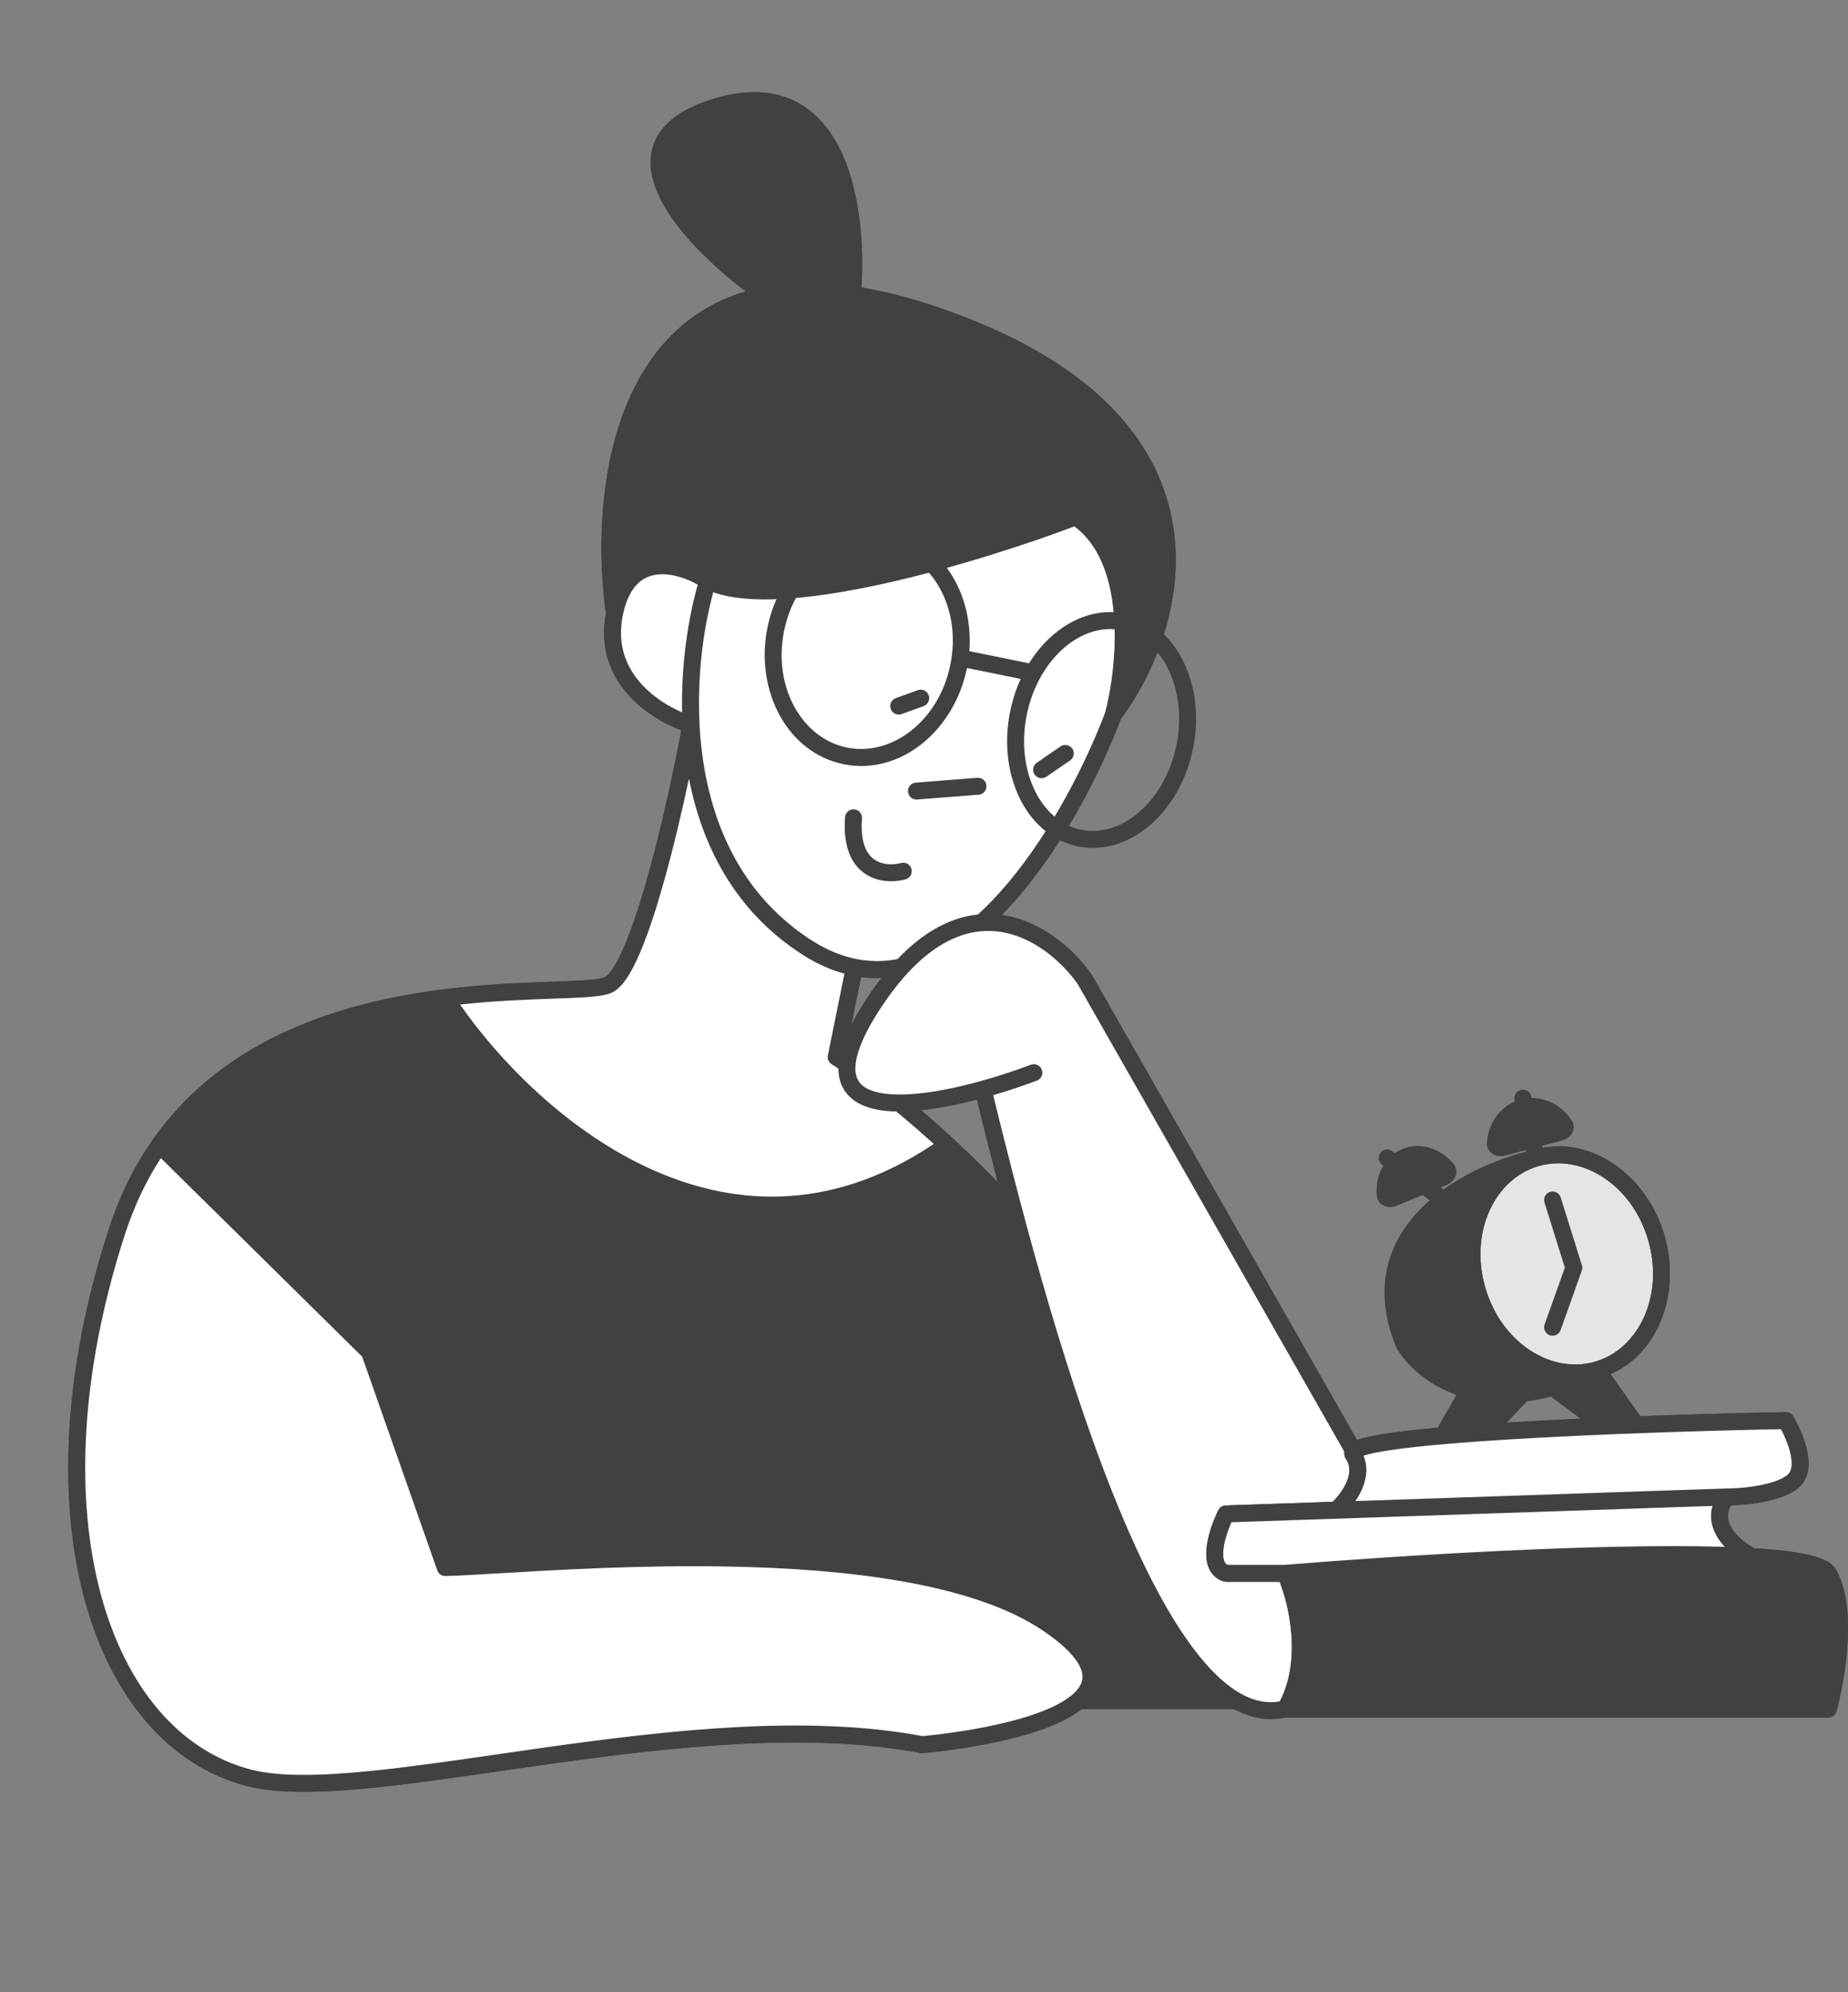 <?xml version="1.0" encoding="UTF-8"?> <svg xmlns="http://www.w3.org/2000/svg" width="90" height="97" viewBox="0 0 90 97" fill="none"><rect x="0" y="0" width="90" height="97" fill="#808080" stroke="none"/> <path d="M80.668 60.277C79.847 57.427 77.226 55.681 74.814 56.376C72.402 57.071 71.113 59.944 71.935 62.794C72.756 65.644 75.377 67.39 77.788 66.695C80.2 66 81.489 63.126 80.668 60.277Z" fill="#E5E5E5"></path> <path fill-rule="evenodd" clip-rule="evenodd" d="M72.333 62.68C73.11 65.375 75.543 66.913 77.675 66.298C79.808 65.683 81.049 63.086 80.272 60.391C79.496 57.696 77.063 56.158 74.93 56.773C72.797 57.388 71.556 59.985 72.333 62.68ZM77.904 67.092C75.214 67.868 72.405 65.913 71.539 62.908C70.673 59.904 72.011 56.754 74.701 55.979C77.391 55.203 80.2 57.158 81.066 60.162C81.932 63.166 80.595 66.317 77.904 67.092Z" fill="#404143"></path> <path d="M52.382 25.166C55.358 27.119 54.846 32.411 54.218 34.813C57.498 30.42 60.351 20.375 45.522 15.343C44.06 14.847 42.726 14.523 41.508 14.347C39.905 14.117 38.505 14.145 37.286 14.38C30.037 15.782 29.169 24.526 29.925 29.884C30.582 26.645 33.227 27.462 34.467 28.276C37.833 29.971 47.812 26.909 52.382 25.166Z" fill="#404143"></path> <path d="M34.936 5.186C28.838 6.983 33.962 12.065 37.286 14.38C38.505 14.145 39.905 14.117 41.508 14.347C41.858 10.544 41.034 3.388 34.936 5.186Z" fill="#404143"></path> <path d="M21.686 76.32C26.094 76.203 44.031 74.277 51.067 79.077C53.473 80.719 53.512 81.923 52.522 82.797L63.012 82.797C63.673 79.795 54.102 65.572 49.235 58.836C48.173 57.688 47.129 56.654 46.14 55.74C35.286 63.441 25.315 54.172 21.686 48.574C16.944 49.167 11.226 50.801 7.769 55.74L17.995 65.825L21.686 76.32Z" fill="#404143"></path> <path fill-rule="evenodd" clip-rule="evenodd" d="M38.396 5.691C37.583 5.273 36.502 5.155 35.053 5.582C33.581 6.016 32.899 6.616 32.644 7.217C32.389 7.817 32.503 8.554 32.944 9.397C33.806 11.043 35.76 12.791 37.382 13.943C38.496 13.747 39.741 13.717 41.13 13.881C41.247 12.05 41.081 9.638 40.264 7.837C39.826 6.87 39.217 6.113 38.396 5.691ZM41.951 13.998C42.08 12.088 41.921 9.491 41.017 7.495C40.53 6.422 39.812 5.49 38.774 4.956C37.729 4.419 36.42 4.317 34.82 4.789C33.243 5.254 32.279 5.963 31.884 6.893C31.488 7.824 31.72 8.839 32.212 9.78C33.057 11.394 34.788 13.022 36.322 14.189C33.061 15.145 31.188 17.642 30.213 20.515C29.166 23.6 29.133 27.161 29.507 29.872C29.177 31.61 29.785 32.953 30.672 33.908C31.436 34.73 32.408 35.269 33.182 35.555C32.816 37.505 32.218 40.287 31.536 42.71C31.173 43.997 30.79 45.172 30.409 46.062C30.218 46.508 30.034 46.871 29.858 47.137C29.675 47.417 29.535 47.539 29.455 47.578C29.413 47.598 29.324 47.626 29.168 47.652C29.017 47.678 28.827 47.699 28.597 47.717C28.149 47.752 27.582 47.772 26.907 47.796L26.84 47.798C25.439 47.848 23.623 47.916 21.635 48.164C16.859 48.762 10.991 50.417 7.431 55.503C6.567 56.738 5.843 58.169 5.304 59.829C3.037 66.808 2.825 73.069 4.114 77.846C5.401 82.62 8.208 85.959 12 86.95C13.52 87.347 15.655 87.292 18.123 87.045C20.017 86.855 22.148 86.547 24.399 86.222C25.092 86.121 25.797 86.019 26.511 85.918C32.593 85.06 39.285 84.293 44.823 85.348C44.859 85.355 44.897 85.357 44.933 85.354L44.9 84.942C44.933 85.354 44.934 85.354 44.934 85.354L44.934 85.354L44.935 85.353L44.938 85.353L44.952 85.352L45.002 85.348C45.045 85.344 45.109 85.338 45.19 85.33C45.353 85.314 45.587 85.289 45.874 85.254C46.446 85.183 47.23 85.072 48.076 84.906C48.921 84.741 49.835 84.522 50.664 84.233C51.424 83.968 52.145 83.635 52.673 83.211L63.012 83.211C63.206 83.211 63.374 83.076 63.416 82.886C63.523 82.401 63.416 81.762 63.205 81.063C62.989 80.346 62.641 79.497 62.196 78.558C61.307 76.677 60.012 74.393 58.549 72.001C55.624 67.216 52.008 61.967 49.57 58.594C49.56 58.58 49.55 58.567 49.538 58.555C48.469 57.399 47.417 56.358 46.42 55.437C44.332 53.507 42.476 52.099 41.184 51.269L41.935 47.567C44.93 47.961 47.606 46.033 49.72 43.522C51.929 40.898 53.631 37.519 54.584 35.013C56.254 32.755 57.822 29.054 57.067 25.237C56.299 21.357 53.158 17.498 45.655 14.952C44.324 14.5 43.091 14.187 41.951 13.998ZM55.009 32.769C56.076 30.713 56.785 28.068 56.256 25.398C55.564 21.9 52.716 18.22 45.39 15.734C43.948 15.245 42.638 14.927 41.45 14.756C39.885 14.531 38.532 14.56 37.365 14.786C33.929 15.45 31.992 17.844 30.995 20.781C30.189 23.154 30.012 25.855 30.166 28.193C30.253 28.072 30.345 27.962 30.443 27.862C30.878 27.419 31.401 27.208 31.933 27.149C32.956 27.037 34.013 27.489 34.673 27.917C35.415 28.282 36.572 28.412 38.023 28.337C39.471 28.263 41.152 27.99 42.884 27.607C46.346 26.84 49.964 25.646 52.235 24.78C52.359 24.733 52.498 24.748 52.609 24.82C54.256 25.901 54.894 27.873 55.063 29.784C55.154 30.805 55.114 31.839 55.009 32.769ZM33.981 28.464C33.417 28.149 32.679 27.898 32.023 27.971C31.656 28.011 31.317 28.151 31.033 28.441C30.744 28.735 30.483 29.21 30.33 29.966C30.032 31.433 30.527 32.538 31.277 33.346C31.858 33.971 32.592 34.413 33.219 34.681C33.168 32.278 33.532 30.052 33.981 28.464ZM33.554 37.904C33.214 39.502 32.792 41.297 32.331 42.934C31.965 44.235 31.57 45.448 31.169 46.387C30.969 46.855 30.762 47.267 30.549 47.591C30.345 47.902 30.102 48.185 29.809 48.324C29.664 48.393 29.487 48.436 29.307 48.467C29.121 48.498 28.902 48.522 28.66 48.541C28.196 48.577 27.613 48.597 26.949 48.621L26.869 48.624C25.63 48.668 24.093 48.725 22.407 48.907C24.265 51.58 27.445 54.892 31.382 56.771C35.459 58.718 40.346 59.133 45.478 55.695C43.444 53.852 41.675 52.543 40.505 51.817C40.358 51.726 40.283 51.553 40.317 51.384L41.125 47.404C40.439 47.219 39.748 46.909 39.055 46.462C35.758 44.334 34.178 41.125 33.554 37.904ZM46.103 56.27C40.635 60.013 35.37 59.591 31.026 57.517C26.747 55.474 23.358 51.832 21.483 49.017C16.924 49.62 11.622 51.205 8.311 55.694L18.286 65.531C18.331 65.575 18.365 65.628 18.386 65.688L21.976 75.897C22.562 75.874 23.339 75.828 24.263 75.774C27.041 75.61 31.149 75.367 35.399 75.442C38.368 75.494 41.432 75.7 44.202 76.198C46.965 76.695 49.471 77.488 51.3 78.736C52.522 79.569 53.234 80.349 53.464 81.105C53.583 81.496 53.569 81.873 53.438 82.223C53.418 82.278 53.394 82.332 53.368 82.384L62.63 82.384C62.619 82.118 62.552 81.759 62.414 81.302C62.215 80.64 61.885 79.832 61.449 78.911C60.578 77.07 59.301 74.814 57.844 72.432C54.939 67.681 51.345 62.461 48.915 59.098C47.953 58.059 47.007 57.115 46.103 56.27ZM7.833 56.384C7.137 57.455 6.545 58.681 6.089 60.084C3.861 66.948 3.674 73.042 4.912 77.63C6.15 82.222 8.795 85.258 12.209 86.151C13.571 86.507 15.573 86.47 18.04 86.223C19.915 86.035 22.02 85.731 24.267 85.406C24.963 85.305 25.674 85.202 26.395 85.1C32.442 84.247 39.241 83.458 44.921 84.525L44.928 84.525C44.969 84.521 45.03 84.515 45.109 84.508C45.266 84.492 45.494 84.468 45.773 84.433C46.332 84.365 47.096 84.256 47.918 84.095C48.741 83.935 49.614 83.724 50.392 83.453C51.179 83.179 51.833 82.856 52.249 82.488C52.462 82.3 52.597 82.114 52.664 81.933C52.729 81.76 52.741 81.569 52.673 81.345C52.529 80.87 52.019 80.227 50.835 79.418C49.146 78.266 46.772 77.5 44.055 77.011C41.345 76.524 38.33 76.319 35.384 76.268C31.169 76.194 27.147 76.431 24.372 76.596C23.256 76.662 22.343 76.716 21.698 76.733C21.518 76.738 21.357 76.626 21.297 76.457L17.638 66.052L7.833 56.384ZM34.735 28.836C34.29 30.473 33.941 32.791 34.067 35.256C34.264 39.117 35.62 43.261 39.503 45.767C40.254 46.252 40.985 46.548 41.691 46.689C44.382 47.23 46.924 45.56 49.088 42.99C51.229 40.447 52.895 37.139 53.824 34.687C54.127 33.519 54.4 31.656 54.24 29.857C54.086 28.113 53.535 26.527 52.325 25.629C50.018 26.499 46.471 27.659 43.062 28.413C41.307 28.802 39.577 29.085 38.065 29.163C36.795 29.228 35.633 29.151 34.735 28.836Z" fill="#404143"></path> <path d="M39.278 46.114C35.241 43.508 33.855 39.209 33.654 35.277C32.935 39.207 31.124 47.242 29.631 47.951C28.884 48.306 25.621 48.082 21.686 48.574C25.315 54.172 35.286 63.441 46.14 55.74C43.93 53.699 41.992 52.253 40.722 51.466L41.609 47.094C40.847 46.941 40.069 46.624 39.278 46.114Z" fill="white"></path> <path d="M54.218 34.813C54.846 32.411 55.358 27.119 52.382 25.166C47.812 26.909 37.833 29.971 34.467 28.276C33.951 29.963 33.513 32.531 33.654 35.277C33.855 39.209 35.241 43.508 39.278 46.114C40.069 46.624 40.847 46.941 41.609 47.094C47.459 48.27 52.34 39.778 54.218 34.813Z" fill="white"></path> <path d="M33.654 35.277C33.513 32.531 33.951 29.963 34.467 28.276C33.227 27.462 30.582 26.645 29.925 29.884C29.268 33.123 32.137 34.829 33.654 35.277Z" fill="white"></path> <path d="M5.696 59.957C1.201 73.799 4.898 84.667 12.104 86.55C17.869 88.057 33.67 82.804 44.9 84.942C44.9 84.942 50.617 84.481 52.522 82.797C53.512 81.923 53.473 80.719 51.067 79.077C44.031 74.277 26.094 76.203 21.686 76.32L17.995 65.825L7.769 55.74C6.929 56.94 6.223 58.335 5.696 59.957Z" fill="white"></path> <path fill-rule="evenodd" clip-rule="evenodd" d="M38.396 5.691C37.583 5.273 36.502 5.155 35.053 5.582C33.581 6.016 32.899 6.616 32.644 7.217C32.389 7.817 32.503 8.554 32.944 9.397C33.806 11.043 35.76 12.791 37.382 13.943C38.496 13.747 39.741 13.717 41.13 13.881C41.247 12.05 41.081 9.638 40.264 7.837C39.826 6.87 39.217 6.113 38.396 5.691ZM41.951 13.998C42.08 12.088 41.921 9.491 41.017 7.495C40.53 6.422 39.812 5.49 38.774 4.956C37.729 4.419 36.42 4.317 34.82 4.789C33.243 5.254 32.279 5.963 31.884 6.893C31.488 7.824 31.72 8.839 32.212 9.78C33.057 11.394 34.788 13.022 36.322 14.189C33.061 15.145 31.188 17.642 30.213 20.515C29.166 23.6 29.133 27.161 29.507 29.872C29.177 31.61 29.785 32.953 30.672 33.908C31.436 34.73 32.408 35.269 33.182 35.555C32.816 37.505 32.218 40.287 31.536 42.71C31.173 43.997 30.79 45.172 30.409 46.062C30.218 46.508 30.034 46.871 29.858 47.137C29.675 47.417 29.535 47.539 29.455 47.578C29.413 47.598 29.324 47.626 29.168 47.652C29.017 47.678 28.827 47.699 28.597 47.717C28.149 47.752 27.582 47.772 26.907 47.796L26.84 47.798C25.439 47.848 23.623 47.916 21.635 48.164C16.859 48.762 10.991 50.417 7.431 55.503C6.567 56.738 5.843 58.169 5.304 59.829C3.037 66.808 2.825 73.069 4.114 77.846C5.401 82.62 8.208 85.959 12 86.95C13.52 87.347 15.655 87.292 18.123 87.045C20.017 86.855 22.148 86.547 24.399 86.222C25.092 86.121 25.797 86.019 26.511 85.918C32.593 85.06 39.285 84.293 44.823 85.348C44.859 85.355 44.897 85.357 44.933 85.354L44.9 84.942C44.933 85.354 44.934 85.354 44.934 85.354L44.934 85.354L44.935 85.353L44.938 85.353L44.952 85.352L45.002 85.348C45.045 85.344 45.109 85.338 45.19 85.33C45.353 85.314 45.587 85.289 45.874 85.254C46.446 85.183 47.23 85.072 48.076 84.906C48.921 84.741 49.835 84.522 50.664 84.233C51.424 83.968 52.145 83.635 52.673 83.211L63.012 83.211C63.206 83.211 63.374 83.076 63.416 82.886C63.523 82.401 63.416 81.762 63.205 81.063C62.989 80.346 62.641 79.497 62.196 78.558C61.307 76.677 60.012 74.393 58.549 72.001C55.624 67.216 52.008 61.967 49.57 58.594C49.56 58.58 49.55 58.567 49.538 58.555C48.469 57.399 47.417 56.358 46.42 55.437C44.332 53.507 42.476 52.099 41.184 51.269L41.935 47.567C44.93 47.961 47.606 46.033 49.72 43.522C51.929 40.898 53.631 37.519 54.584 35.013C56.254 32.755 57.822 29.054 57.067 25.237C56.299 21.357 53.158 17.498 45.655 14.952C44.324 14.5 43.091 14.187 41.951 13.998ZM55.009 32.769C56.076 30.713 56.785 28.068 56.256 25.398C55.564 21.9 52.716 18.22 45.39 15.734C43.948 15.245 42.638 14.927 41.45 14.756C39.885 14.531 38.532 14.56 37.365 14.786C33.929 15.45 31.992 17.844 30.995 20.781C30.189 23.154 30.012 25.855 30.166 28.193C30.253 28.072 30.345 27.962 30.443 27.862C30.878 27.419 31.401 27.208 31.933 27.149C32.956 27.037 34.013 27.489 34.673 27.917C35.415 28.282 36.572 28.412 38.023 28.337C39.471 28.263 41.152 27.99 42.884 27.607C46.346 26.84 49.964 25.646 52.235 24.78C52.359 24.733 52.498 24.748 52.609 24.82C54.256 25.901 54.894 27.873 55.063 29.784C55.154 30.805 55.114 31.839 55.009 32.769ZM33.981 28.464C33.417 28.149 32.679 27.898 32.023 27.971C31.656 28.011 31.317 28.151 31.033 28.441C30.744 28.735 30.483 29.21 30.33 29.966C30.032 31.433 30.527 32.538 31.277 33.346C31.858 33.971 32.592 34.413 33.219 34.681C33.168 32.278 33.532 30.052 33.981 28.464ZM33.554 37.904C33.214 39.502 32.792 41.297 32.331 42.934C31.965 44.235 31.57 45.448 31.169 46.387C30.969 46.855 30.762 47.267 30.549 47.591C30.345 47.902 30.102 48.185 29.809 48.324C29.664 48.393 29.487 48.436 29.307 48.467C29.121 48.498 28.902 48.522 28.66 48.541C28.196 48.577 27.613 48.597 26.949 48.621L26.869 48.624C25.63 48.668 24.093 48.725 22.407 48.907C24.265 51.58 27.445 54.892 31.382 56.771C35.459 58.718 40.346 59.133 45.478 55.695C43.444 53.852 41.675 52.543 40.505 51.817C40.358 51.726 40.283 51.553 40.317 51.384L41.125 47.404C40.439 47.219 39.748 46.909 39.055 46.462C35.758 44.334 34.178 41.125 33.554 37.904ZM46.103 56.27C40.635 60.013 35.37 59.591 31.026 57.517C26.747 55.474 23.358 51.832 21.483 49.017C16.924 49.62 11.622 51.205 8.311 55.694L18.286 65.531C18.331 65.575 18.365 65.628 18.386 65.688L21.976 75.897C22.562 75.874 23.339 75.828 24.263 75.774C27.041 75.61 31.149 75.367 35.399 75.442C38.368 75.494 41.432 75.7 44.202 76.198C46.965 76.695 49.471 77.488 51.3 78.736C52.522 79.569 53.234 80.349 53.464 81.105C53.583 81.496 53.569 81.873 53.438 82.223C53.418 82.278 53.394 82.332 53.368 82.384L62.63 82.384C62.619 82.118 62.552 81.759 62.414 81.302C62.215 80.64 61.885 79.832 61.449 78.911C60.578 77.07 59.301 74.814 57.844 72.432C54.939 67.681 51.345 62.461 48.915 59.098C47.953 58.059 47.007 57.115 46.103 56.27ZM7.833 56.384C7.137 57.455 6.545 58.681 6.089 60.084C3.861 66.948 3.674 73.042 4.912 77.63C6.15 82.222 8.795 85.258 12.209 86.151C13.571 86.507 15.573 86.47 18.04 86.223C19.915 86.035 22.02 85.731 24.267 85.406C24.963 85.305 25.674 85.202 26.395 85.1C32.442 84.247 39.241 83.458 44.921 84.525L44.928 84.525C44.969 84.521 45.03 84.515 45.109 84.508C45.266 84.492 45.494 84.468 45.773 84.433C46.332 84.365 47.096 84.256 47.918 84.095C48.741 83.935 49.614 83.724 50.392 83.453C51.179 83.179 51.833 82.856 52.249 82.488C52.462 82.3 52.597 82.114 52.664 81.933C52.729 81.76 52.741 81.569 52.673 81.345C52.529 80.87 52.019 80.227 50.835 79.418C49.146 78.266 46.772 77.5 44.055 77.011C41.345 76.524 38.33 76.319 35.384 76.268C31.169 76.194 27.147 76.431 24.372 76.596C23.256 76.662 22.343 76.716 21.698 76.733C21.518 76.738 21.357 76.626 21.297 76.457L17.638 66.052L7.833 56.384ZM34.735 28.836C34.29 30.473 33.941 32.791 34.067 35.256C34.264 39.117 35.62 43.261 39.503 45.767C40.254 46.252 40.985 46.548 41.691 46.689C44.382 47.23 46.924 45.56 49.088 42.99C51.229 40.447 52.895 37.139 53.824 34.687C54.127 33.519 54.4 31.656 54.24 29.857C54.086 28.113 53.535 26.527 52.325 25.629C50.018 26.499 46.471 27.659 43.062 28.413C41.307 28.802 39.577 29.085 38.065 29.163C36.795 29.228 35.633 29.151 34.735 28.836Z" fill="#404143"></path> <path d="M42.502 48.92C46.799 42.31 51.178 45.34 52.831 47.681L66.73 72.056C66.73 72.056 69.157 79.498 63.572 82.798C56.301 87.094 50.076 61.99 47.873 53.033C43.648 54.202 38.941 54.399 42.502 48.92Z" fill="white"></path> <path fill-rule="evenodd" clip-rule="evenodd" d="M52.481 47.903L66.349 72.222C66.352 72.232 66.356 72.244 66.36 72.258C66.375 72.309 66.397 72.387 66.424 72.487C66.477 72.689 66.548 72.983 66.616 73.346C66.752 74.074 66.877 75.076 66.833 76.172C66.744 78.367 65.989 80.89 63.362 82.442C62.553 82.92 61.785 82.981 61.032 82.728C60.259 82.468 59.469 81.865 58.673 80.948C57.08 79.114 55.572 76.153 54.206 72.732C51.554 66.096 49.495 57.892 48.369 53.321C49.118 53.102 49.844 52.857 50.497 52.612C50.71 52.532 50.819 52.294 50.738 52.08C50.658 51.867 50.42 51.758 50.206 51.839C49.463 52.117 48.622 52.396 47.763 52.634C46.72 52.923 45.658 53.148 44.71 53.242C43.749 53.338 42.955 53.293 42.417 53.084C42.155 52.982 41.972 52.849 41.853 52.69C41.737 52.534 41.66 52.326 41.658 52.035C41.652 51.427 41.969 50.498 42.848 49.145C44.946 45.918 46.981 45.156 48.608 45.354C50.277 45.557 51.688 46.787 52.481 47.903ZM47.572 53.541C46.632 53.785 45.673 53.977 44.791 54.065C43.792 54.164 42.84 54.135 42.118 53.854C41.75 53.712 41.425 53.497 41.192 53.185C40.956 52.87 40.836 52.484 40.831 52.042C40.824 51.182 41.254 50.082 42.156 48.695C44.355 45.312 46.657 44.284 48.708 44.534C50.708 44.777 52.306 46.222 53.168 47.443C53.176 47.453 53.183 47.465 53.189 47.476L67.089 71.851C67.103 71.876 67.114 71.901 67.123 71.928L66.73 72.056C67.123 71.928 67.123 71.928 67.123 71.928L67.123 71.929L67.124 71.93L67.125 71.936L67.131 71.954C67.136 71.97 67.143 71.993 67.152 72.023C67.169 72.082 67.194 72.167 67.223 72.276C67.281 72.495 67.356 72.808 67.428 73.194C67.572 73.964 67.706 75.03 67.658 76.206C67.564 78.557 66.74 81.405 63.782 83.153C62.774 83.749 61.757 83.844 60.769 83.511C59.8 83.186 58.894 82.463 58.049 81.49C56.361 79.546 54.812 76.477 53.438 73.039C50.767 66.354 48.699 58.112 47.572 53.541Z" fill="#404143"></path> <path fill-rule="evenodd" clip-rule="evenodd" d="M45.229 33.849C45.307 34.063 45.196 34.3 44.981 34.378L43.909 34.766C43.694 34.844 43.457 34.733 43.38 34.518C43.302 34.304 43.413 34.067 43.627 33.989L44.7 33.601C44.915 33.523 45.151 33.634 45.229 33.849ZM52.223 36.449C52.352 36.637 52.304 36.894 52.116 37.023L50.961 37.816C50.773 37.946 50.516 37.898 50.387 37.71C50.258 37.522 50.305 37.264 50.493 37.135L51.648 36.342C51.836 36.213 52.094 36.261 52.223 36.449ZM48.042 38.248C48.06 38.475 47.89 38.674 47.662 38.692L44.664 38.926C44.437 38.944 44.238 38.774 44.22 38.547C44.202 38.319 44.372 38.12 44.599 38.103L47.598 37.868C47.825 37.85 48.024 38.02 48.042 38.248ZM41.599 39.404C41.826 39.421 41.997 39.62 41.98 39.847C41.885 41.087 42.246 41.623 42.599 41.859C42.984 42.117 43.505 42.119 43.883 42.017C44.104 41.957 44.33 42.088 44.39 42.308C44.449 42.528 44.319 42.755 44.099 42.814C43.586 42.953 42.793 42.983 42.139 42.546C41.453 42.086 41.048 41.202 41.156 39.785C41.173 39.557 41.371 39.387 41.599 39.404Z" fill="#404143"></path> <path fill-rule="evenodd" clip-rule="evenodd" d="M46.368 31.955C46.413 31.732 46.631 31.587 46.855 31.632L50.094 32.29C50.318 32.335 50.462 32.553 50.417 32.777C50.371 33 50.153 33.145 49.93 33.099L46.691 32.442C46.467 32.397 46.323 32.179 46.368 31.955Z" fill="#404143"></path> <path fill-rule="evenodd" clip-rule="evenodd" d="M51.812 31.549C50.961 32.289 50.284 33.429 50.005 34.801C49.727 36.173 49.906 37.487 50.402 38.5C50.898 39.512 51.697 40.203 52.663 40.399C53.63 40.595 54.635 40.27 55.486 39.531C56.338 38.792 57.015 37.652 57.293 36.28C57.572 34.908 57.392 33.594 56.896 32.581C56.401 31.569 55.602 30.878 54.635 30.682C53.669 30.486 52.663 30.811 51.812 31.549ZM51.271 30.926C52.272 30.057 53.53 29.614 54.799 29.872C56.069 30.13 57.055 31.027 57.638 32.218C58.221 33.407 58.414 34.909 58.103 36.444C57.792 37.979 57.028 39.287 56.028 40.155C55.027 41.024 53.769 41.466 52.499 41.209C51.23 40.951 50.243 40.053 49.66 38.863C49.077 37.673 48.884 36.172 49.196 34.637C49.507 33.102 50.27 31.794 51.271 30.926Z" fill="#404143"></path> <path fill-rule="evenodd" clip-rule="evenodd" d="M43.221 26.68C41.045 26.239 38.744 27.968 38.186 30.717C37.628 33.467 39.074 35.956 41.249 36.397C43.424 36.839 45.726 35.109 46.284 32.36C46.842 29.611 45.396 27.121 43.221 26.68ZM37.376 30.553C37.998 27.488 40.641 25.313 43.385 25.87C46.129 26.427 47.715 29.46 47.093 32.525C46.472 35.589 43.829 37.764 41.085 37.207C38.341 36.65 36.754 33.617 37.376 30.553Z" fill="#404143"></path> <path d="M62.599 83.211H89.04C89.454 81.696 90.032 78.253 89.04 76.6C88.777 76.162 87.384 75.908 85.322 75.784C79.612 75.44 68.771 76.094 62.599 76.6C63.15 77.84 63.922 80.897 62.599 83.211Z" fill="#404143"></path> <path fill-rule="evenodd" clip-rule="evenodd" d="M86.966 68.751C87.114 68.748 87.252 68.825 87.328 68.951C87.549 69.32 87.838 69.917 87.985 70.523C88.123 71.093 88.177 71.85 87.679 72.348C87.457 72.57 87.162 72.73 86.859 72.849C86.552 72.969 86.211 73.058 85.875 73.123C85.31 73.232 84.732 73.28 84.305 73.292C84.19 73.492 84.151 73.67 84.154 73.828C84.157 74.032 84.231 74.24 84.366 74.447C84.625 74.846 85.07 75.18 85.434 75.377C86.435 75.439 87.29 75.534 87.94 75.67C88.273 75.74 88.567 75.823 88.803 75.927C89.027 76.025 89.261 76.166 89.394 76.388C89.958 77.329 90.052 78.713 89.979 79.981C89.904 81.271 89.651 82.539 89.438 83.319C89.389 83.499 89.226 83.624 89.039 83.624H62.599C62.451 83.624 62.315 83.545 62.241 83.418C62.167 83.29 62.167 83.133 62.24 83.005C62.845 81.946 62.982 80.695 62.889 79.535C62.809 78.525 62.557 77.615 62.323 77.013H59.707C59.662 77.013 59.618 77.006 59.576 76.992C59.193 76.865 58.957 76.591 58.841 76.263C58.732 75.955 58.73 75.609 58.77 75.289C58.85 74.647 59.119 73.96 59.337 73.524C59.405 73.388 59.541 73.301 59.693 73.296L64.908 73.119C65.135 72.894 65.404 72.558 65.568 72.191C65.757 71.768 65.781 71.377 65.56 71.046C65.485 70.934 65.442 70.782 65.487 70.617C65.526 70.471 65.619 70.374 65.689 70.317C65.825 70.205 66.014 70.13 66.195 70.073C66.576 69.952 67.144 69.846 67.834 69.75C69.224 69.557 71.208 69.394 73.428 69.258C77.874 68.985 83.314 68.82 86.966 68.751ZM66.01 73.082L84.068 72.469L84.082 72.469C84.474 72.469 85.108 72.429 85.718 72.311C86.022 72.252 86.311 72.176 86.557 72.079C86.807 71.981 86.986 71.873 87.095 71.764C87.258 71.601 87.312 71.256 87.182 70.718C87.083 70.312 86.902 69.895 86.735 69.582C83.094 69.653 77.81 69.817 73.479 70.082C71.262 70.218 69.305 70.38 67.947 70.569C67.264 70.663 66.755 70.762 66.445 70.86C66.43 70.865 66.417 70.869 66.404 70.874C66.652 71.45 66.537 72.047 66.322 72.528C66.234 72.725 66.126 72.911 66.01 73.082ZM63.187 76.967C63.417 77.624 63.636 78.506 63.713 79.47C63.797 80.524 63.712 81.704 63.26 82.797H88.719C88.9 82.057 89.092 81 89.154 79.933C89.225 78.688 89.112 77.525 88.685 76.813C88.685 76.813 88.686 76.813 88.685 76.813C88.681 76.808 88.635 76.755 88.472 76.684C88.308 76.612 88.076 76.543 87.77 76.478C87.16 76.351 86.32 76.257 85.296 76.196C79.785 75.864 69.436 76.469 63.187 76.967ZM62.582 76.187C68.3 75.719 78.035 75.121 84 75.311C83.88 75.183 83.769 75.045 83.674 74.898C83.478 74.597 83.335 74.24 83.328 73.842C83.325 73.668 83.348 73.493 83.399 73.319L59.973 74.113C59.807 74.487 59.643 74.966 59.59 75.391C59.557 75.65 59.571 75.851 59.62 75.987C59.654 76.085 59.704 76.147 59.785 76.187H62.582Z" fill="#404143"></path> <path d="M62.599 76.6C68.771 76.094 79.612 75.44 85.322 75.784C84.496 75.367 83.091 74.204 84.083 72.882L65.078 73.526L59.708 73.709C59.294 74.535 58.716 76.27 59.708 76.6H62.599Z" fill="white"></path> <path d="M65.078 73.526L84.083 72.882C84.909 72.882 86.727 72.717 87.388 72.056C88.049 71.395 87.388 69.853 86.975 69.164C79.676 69.302 65.244 69.825 65.905 70.817C66.566 71.808 65.629 73.036 65.078 73.526Z" fill="white"></path> <path fill-rule="evenodd" clip-rule="evenodd" d="M86.966 68.751C87.114 68.748 87.252 68.825 87.328 68.951C87.549 69.32 87.838 69.917 87.985 70.523C88.123 71.093 88.177 71.85 87.679 72.348C87.457 72.57 87.162 72.73 86.859 72.849C86.552 72.969 86.211 73.058 85.875 73.123C85.31 73.232 84.732 73.28 84.305 73.292C84.19 73.492 84.151 73.67 84.154 73.828C84.157 74.032 84.231 74.24 84.366 74.447C84.625 74.846 85.07 75.18 85.434 75.377C86.435 75.439 87.29 75.534 87.94 75.67C88.273 75.74 88.567 75.823 88.803 75.927C89.027 76.025 89.261 76.166 89.394 76.388C89.958 77.329 90.052 78.713 89.979 79.981C89.904 81.271 89.651 82.539 89.438 83.319C89.389 83.499 89.226 83.624 89.039 83.624H62.599C62.451 83.624 62.315 83.545 62.241 83.418C62.167 83.29 62.167 83.133 62.24 83.005C62.845 81.946 62.982 80.695 62.889 79.535C62.809 78.525 62.557 77.615 62.323 77.013H59.707C59.662 77.013 59.618 77.006 59.576 76.992C59.193 76.865 58.957 76.591 58.841 76.263C58.732 75.955 58.73 75.609 58.77 75.289C58.85 74.647 59.119 73.96 59.337 73.524C59.405 73.388 59.541 73.301 59.693 73.296L64.908 73.119C65.135 72.894 65.404 72.558 65.568 72.191C65.757 71.768 65.781 71.377 65.56 71.046C65.485 70.934 65.442 70.782 65.487 70.617C65.526 70.471 65.619 70.374 65.689 70.317C65.825 70.205 66.014 70.13 66.195 70.073C66.576 69.952 67.144 69.846 67.834 69.75C69.224 69.557 71.208 69.394 73.428 69.258C77.874 68.985 83.314 68.82 86.966 68.751ZM66.01 73.082L84.068 72.469L84.082 72.469C84.474 72.469 85.108 72.429 85.718 72.311C86.022 72.252 86.311 72.176 86.557 72.079C86.807 71.981 86.986 71.873 87.095 71.764C87.258 71.601 87.312 71.256 87.182 70.718C87.083 70.312 86.902 69.895 86.735 69.582C83.094 69.653 77.81 69.817 73.479 70.082C71.262 70.218 69.305 70.38 67.947 70.569C67.264 70.663 66.755 70.762 66.445 70.86C66.43 70.865 66.417 70.869 66.404 70.874C66.652 71.45 66.537 72.047 66.322 72.528C66.234 72.725 66.126 72.911 66.01 73.082ZM63.187 76.967C63.417 77.624 63.636 78.506 63.713 79.47C63.797 80.524 63.712 81.704 63.26 82.797H88.719C88.9 82.057 89.092 81 89.154 79.933C89.225 78.688 89.112 77.525 88.685 76.813C88.685 76.813 88.686 76.813 88.685 76.813C88.681 76.808 88.635 76.755 88.472 76.684C88.308 76.612 88.076 76.543 87.77 76.478C87.16 76.351 86.32 76.257 85.296 76.196C79.785 75.864 69.436 76.469 63.187 76.967ZM62.582 76.187C68.3 75.719 78.035 75.121 84 75.311C83.88 75.183 83.769 75.045 83.674 74.898C83.478 74.597 83.335 74.24 83.328 73.842C83.325 73.668 83.348 73.493 83.399 73.319L59.973 74.113C59.807 74.487 59.643 74.966 59.59 75.391C59.557 75.65 59.571 75.851 59.62 75.987C59.654 76.085 59.704 76.147 59.785 76.187H62.582Z" fill="#404143"></path> <path d="M77.79 66.695C75.378 67.39 72.757 65.644 71.936 62.794C71.115 59.944 72.404 57.071 74.816 56.376C73.5 56.665 71.73 57.328 70.303 58.422C68.359 59.914 67.049 62.206 68.383 65.446C68.846 66.228 69.901 67.237 71.546 67.672C72.297 67.871 73.171 67.951 74.167 67.835C75.234 67.71 76.442 67.361 77.79 66.695Z" fill="#404143"></path> <path d="M71.546 67.672L70.449 69.578L72.515 69.578L74.167 67.835C73.171 67.951 72.297 67.871 71.546 67.672Z" fill="#404143"></path> <path d="M77.79 66.695C77.019 67.076 76.293 67.353 75.614 67.544L77.79 69.164L79.538 69.164L77.79 66.695Z" fill="#404143"></path> <path fill-rule="evenodd" clip-rule="evenodd" d="M69.631 58.437L67.309 56.707C67.126 56.571 67.089 56.312 67.225 56.129C67.361 55.946 67.62 55.908 67.803 56.044L70.303 57.908C71.595 56.983 73.1 56.385 74.323 56.069L73.763 53.555C73.714 53.332 73.854 53.111 74.077 53.062C74.299 53.012 74.52 53.152 74.57 53.375L75.127 55.879C77.682 55.413 80.246 57.317 81.066 60.162C81.872 62.96 80.768 65.883 78.44 66.899L79.874 68.926C79.964 69.052 79.975 69.217 79.904 69.354C79.833 69.491 79.692 69.578 79.537 69.578L77.789 69.578C77.701 69.578 77.614 69.549 77.543 69.496L75.528 67.996C75.126 68.1 74.738 68.176 74.365 68.226L72.814 69.862C72.736 69.944 72.627 69.991 72.514 69.991L70.448 69.991C70.301 69.991 70.165 69.912 70.091 69.784C70.017 69.657 70.017 69.499 70.09 69.371L70.929 67.914C69.463 67.392 68.491 66.44 68.027 65.656C68.017 65.639 68.008 65.621 68.001 65.603C67.3 63.902 67.282 62.414 67.723 61.143C68.099 60.058 68.798 59.162 69.631 58.437ZM71.749 68.146C72.184 68.239 72.653 68.294 73.155 68.301L72.337 69.164L71.163 69.164L71.749 68.146ZM75.535 67.137C75.034 67.279 74.562 67.372 74.119 67.424C73.172 67.534 72.35 67.458 71.651 67.273C70.133 66.871 69.171 65.95 68.753 65.26C68.131 63.734 68.139 62.465 68.503 61.414C68.873 60.347 69.624 59.463 70.554 58.75C71.104 58.328 71.709 57.972 72.319 57.679C71.323 59.058 70.992 61.012 71.538 62.908C72.154 65.044 73.752 66.65 75.592 67.121C75.573 67.126 75.554 67.132 75.535 67.137ZM77.654 67.218C77.26 67.402 76.877 67.559 76.505 67.693L77.926 68.751L78.739 68.751L77.654 67.218ZM72.332 62.68C73.109 65.375 75.542 66.913 77.675 66.298C79.808 65.683 81.049 63.086 80.272 60.391C79.495 57.696 77.062 56.158 74.929 56.773C72.796 57.388 71.556 59.985 72.332 62.68ZM75.475 65.009C75.26 64.932 75.148 64.696 75.224 64.481L76.21 61.719L75.219 58.546C75.151 58.328 75.273 58.096 75.49 58.028C75.708 57.96 75.94 58.081 76.008 58.299L77.04 61.604C77.066 61.69 77.064 61.782 77.034 61.866L76.003 64.758C75.926 64.973 75.69 65.085 75.475 65.009Z" fill="#404143"></path> <path d="M68.017 58.704C67.595 58.879 67.096 58.676 67.054 58.222C66.961 57.231 67.434 56.297 68.297 55.939C69.16 55.581 70.156 55.906 70.792 56.672C71.083 57.023 70.874 57.52 70.453 57.694L68.017 58.704Z" fill="#404143"></path> <path d="M73.3 56.262C72.859 56.379 72.391 56.111 72.416 55.655C72.472 54.656 73.109 53.781 74.064 53.528C75.019 53.274 76.005 53.718 76.549 54.559C76.797 54.942 76.524 55.407 76.083 55.524L73.3 56.262Z" fill="#404143"></path> </svg> 